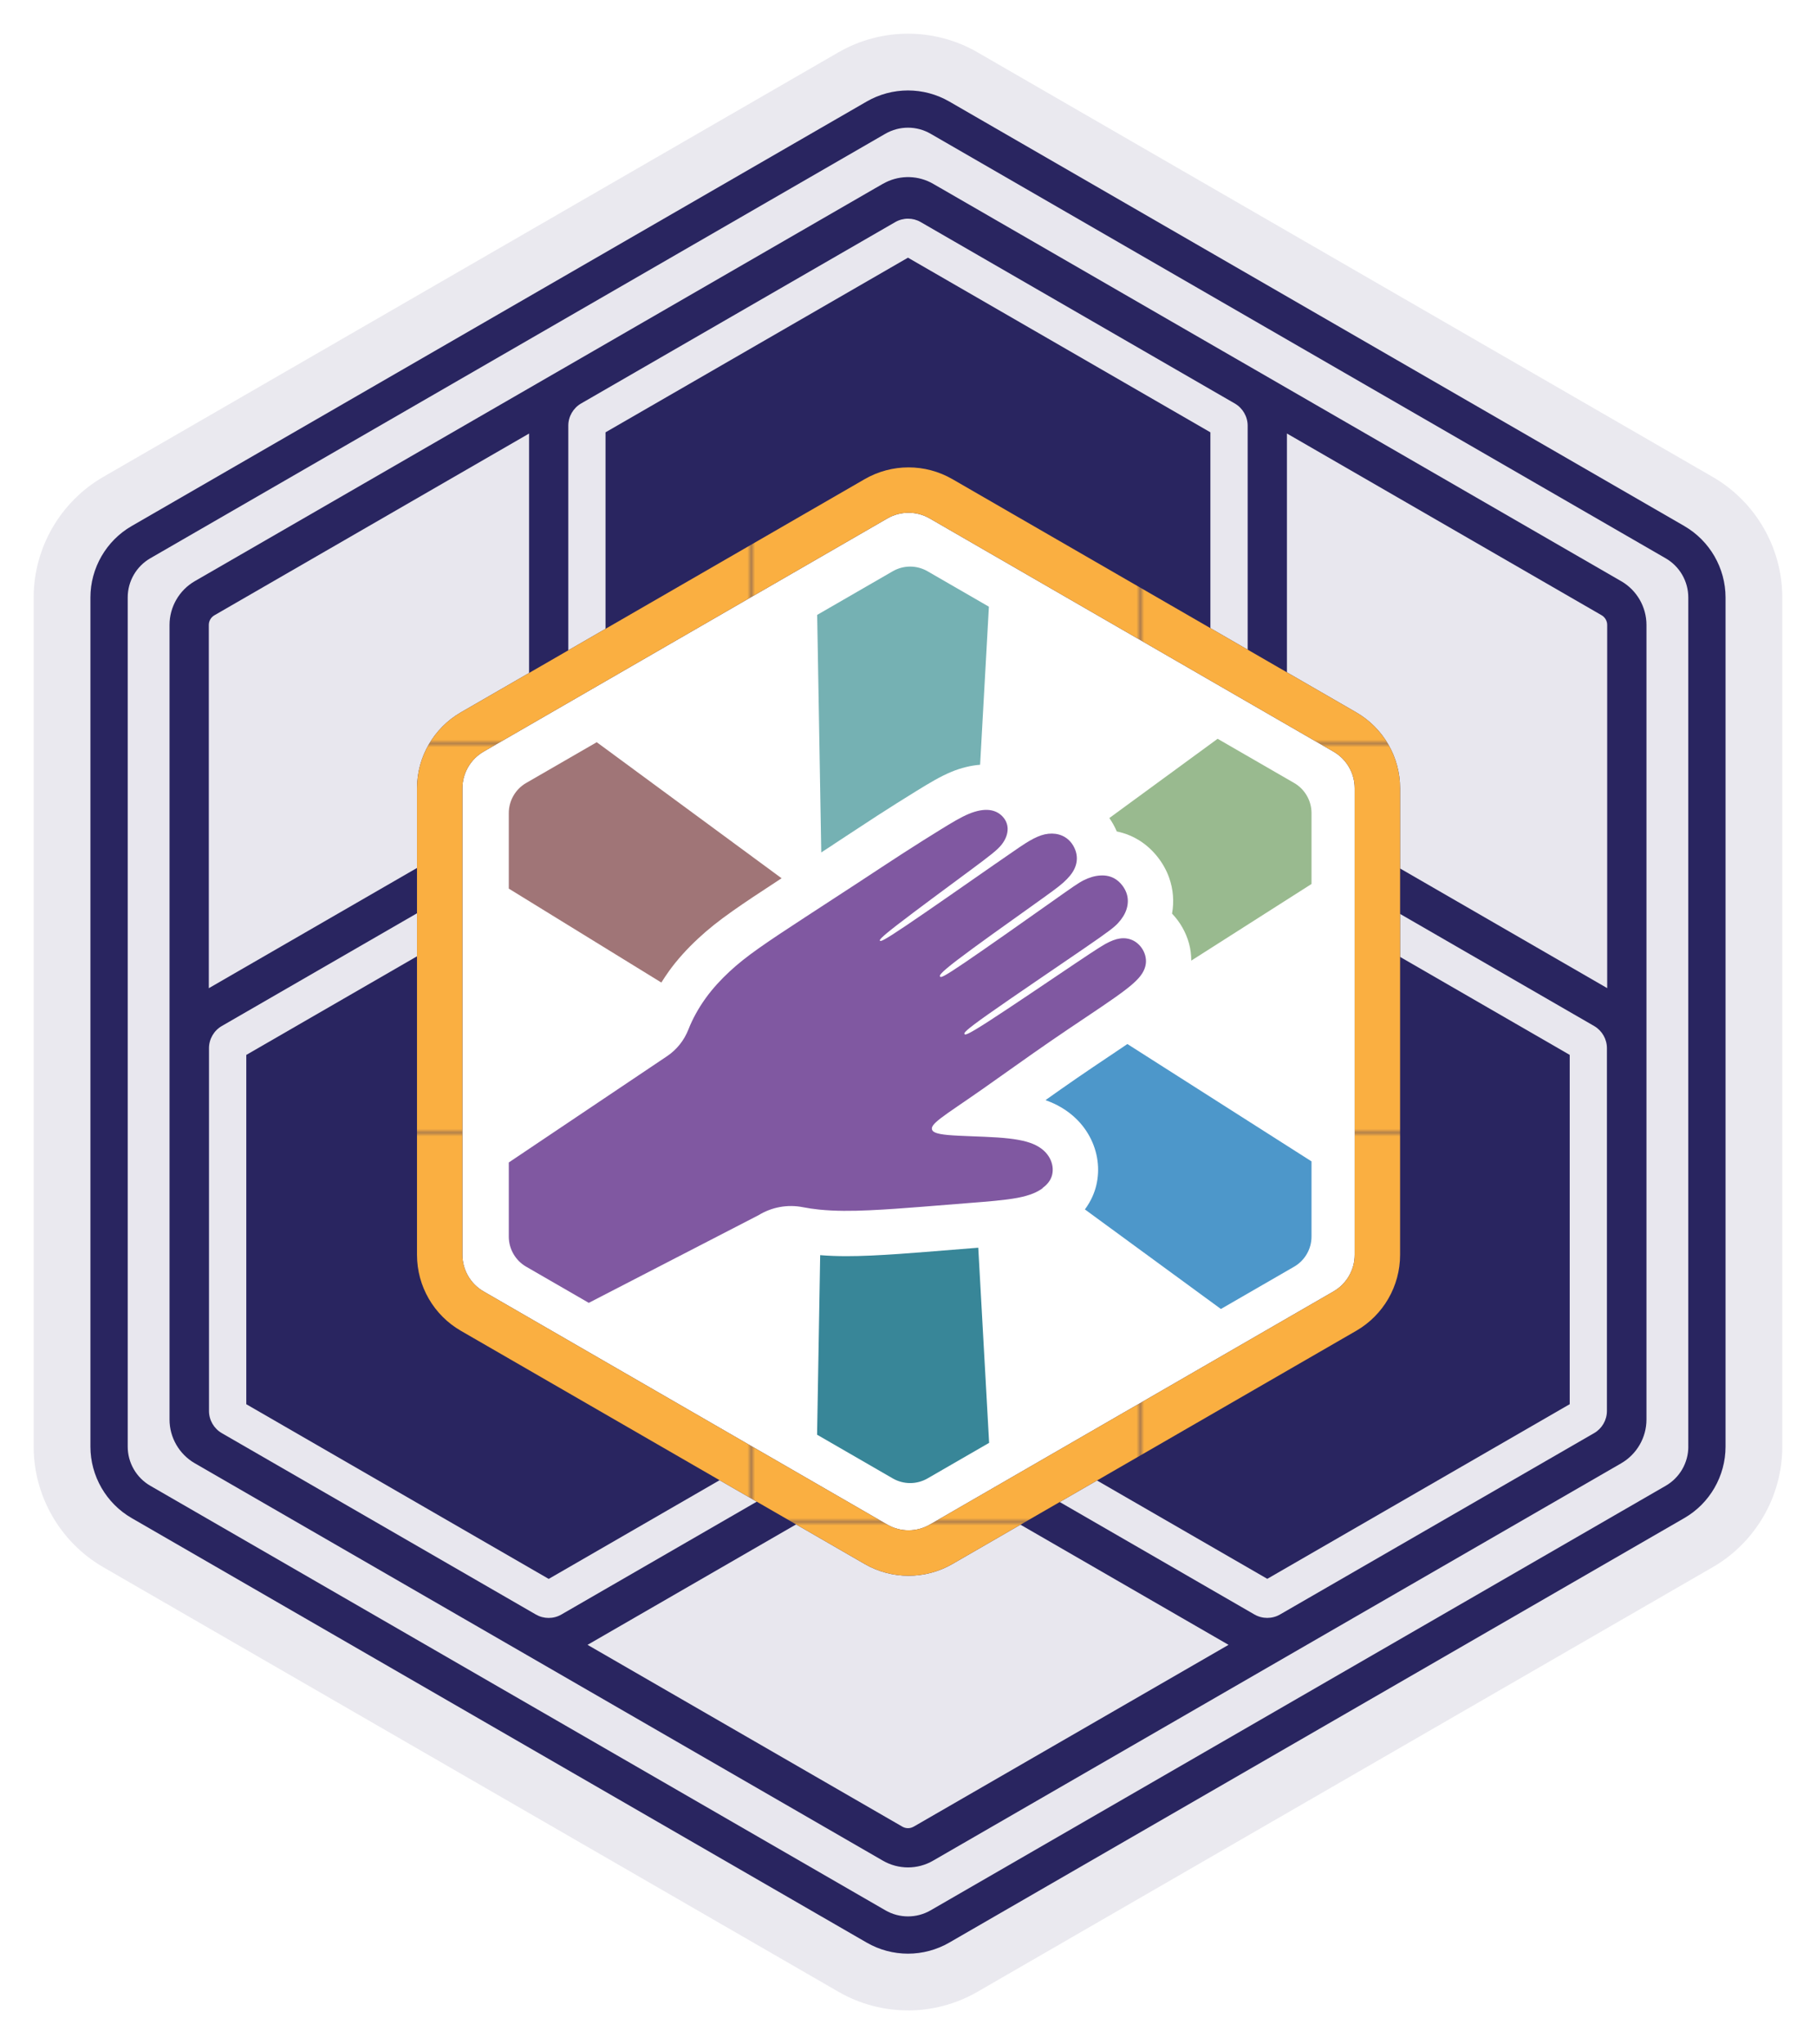 <?xml version="1.0" encoding="UTF-8"?>
<svg xmlns="http://www.w3.org/2000/svg" xmlns:xlink="http://www.w3.org/1999/xlink" id="Layer_2" data-name="Layer 2" viewBox="0 0 485.45 546.25">
  <defs>
    <style>
      .cls-1 {
        fill: none;
      }

      .cls-2 {
        fill: #a07577;
      }

      .cls-2, .cls-3, .cls-4, .cls-5, .cls-6, .cls-7 {
        fill-rule: evenodd;
      }

      .cls-8 {
        fill: #faaf41;
      }

      .cls-3 {
        fill: #75b1b3;
      }

      .cls-9 {
        fill: url(#New_Pattern_Swatch_26);
      }

      .cls-10 {
        fill: #fff;
      }

      .cls-4 {
        fill: #99ba8f;
      }

      .cls-11 {
        opacity: .1;
      }

      .cls-11, .cls-12 {
        fill: #292560;
      }

      .cls-13 {
        fill: #272660;
      }

      .cls-5 {
        fill: #8058a1;
      }

      .cls-6 {
        fill: #4d97ca;
      }

      .cls-14 {
        clip-path: url(#clippath);
      }

      .cls-7 {
        fill: #388698;
      }

      .cls-15 {
        fill: #e8e7ee;
      }
    </style>
    <pattern id="New_Pattern_Swatch_26" data-name="New Pattern Swatch 26" x="0" y="0" width="103.64" height="103.64" patternTransform="translate(-1670.68 3943.17)" patternUnits="userSpaceOnUse" viewBox="0 0 103.64 103.64">
      <g>
        <rect class="cls-1" y="0" width="103.64" height="103.64"></rect>
        <rect class="cls-8" x="0" y="0" width="103.64" height="103.64"></rect>
      </g>
    </pattern>
    <clipPath id="clippath">
      <path class="cls-1" d="M243.29,151.41c1.63,0,3.23.43,4.64,1.24l98.02,56.59c2.86,1.65,4.64,4.73,4.64,8.04v113.18c0,3.31-1.78,6.39-4.64,8.04l-98.01,56.59c-1.41.81-3.01,1.24-4.64,1.24s-3.23-.43-4.64-1.24l-98.01-56.59c-2.86-1.65-4.64-4.73-4.64-8.04v-113.18c0-3.31,1.78-6.39,4.64-8.04l98.01-56.59c1.41-.81,3.01-1.24,4.64-1.24"></path>
    </clipPath>
  </defs>
  <g id="Layer_1-2" data-name="Layer 1">
    <path class="cls-10" d="M242.72,9c6.52,0,12.96,1.72,18.6,4.99l196.51,113.46c11.48,6.62,18.61,18.97,18.61,32.22v226.92c0,13.25-7.13,25.6-18.61,32.22l-196.52,113.46c-5.65,3.26-12.08,4.99-18.6,4.99s-12.96-1.72-18.61-4.99L27.61,418.81c-11.48-6.63-18.61-18.97-18.61-32.22v-226.92c0-13.25,7.13-25.6,18.6-32.22L224.12,13.99c5.65-3.26,12.08-4.99,18.6-4.99M242.72,0c-8.1,0-16.09,2.14-23.11,6.19L23.1,119.65C8.85,127.88,0,143.21,0,159.67v226.92c0,16.45,8.85,31.79,23.1,40.02l196.51,113.46c7.01,4.05,15,6.19,23.11,6.19s16.09-2.14,23.1-6.19l196.51-113.46c14.25-8.23,23.11-23.56,23.11-40.02v-226.92c0-16.46-8.85-31.79-23.11-40.02L265.83,6.19c-7.01-4.05-15-6.19-23.1-6.19h0Z"></path>
    <path class="cls-11" d="M242.72,537.25c-6.52,0-12.96-1.72-18.61-4.99L27.61,418.81c-11.48-6.63-18.61-18.97-18.61-32.22v-226.92c0-13.25,7.13-25.6,18.6-32.22L224.12,13.99c5.65-3.26,12.08-4.99,18.6-4.99s12.96,1.72,18.6,4.99l196.51,113.46c11.48,6.62,18.61,18.97,18.61,32.22v226.92c0,13.25-7.13,25.6-18.61,32.22l-196.52,113.46c-5.65,3.26-12.08,4.99-18.6,4.99Z"></path>
    <path class="cls-15" d="M450.26,140.58L253.74,27.12c-3.35-1.93-7.16-2.95-11.02-2.95s-7.67,1.02-11.02,2.95L35.19,140.58c-6.8,3.92-11.02,11.24-11.02,19.09v226.92c0,7.85,4.22,15.16,11.02,19.09l196.51,113.46c3.35,1.93,7.16,2.95,11.02,2.95s7.67-1.02,11.02-2.95l196.51-113.46c6.8-3.92,11.02-11.24,11.02-19.09v-226.92c0-7.85-4.22-15.16-11.02-19.09Z"></path>
    <path class="cls-12" d="M136.72,321.6v-80.62l-70.88,40.93v93.35l80.84,46.68,70.89-40.93-69.82-40.31c-6.8-3.92-11.02-11.24-11.02-19.09Z"></path>
    <path class="cls-12" d="M348.73,321.6c0,7.85-4.22,15.16-11.02,19.09l-69.82,40.31,70.88,40.92,80.84-46.67v-93.35l-70.89-40.93v80.62Z"></path>
    <path class="cls-12" d="M433.4,155.33l-96.15-55.52s0,0,0,0l-7.09-4.09-17-9.81-61.77-35.67s-.1-.05-.15-.08l-1.73-1s0,0,0,0l-.03-.02c-3.91-2.27-8.7-2.41-12.72-.41-.28.14-.55.28-.82.43l-1.73,1s-.1.05-.15.08l-83.97,48.49s0,0-.01,0l-1.87,1.08s0,0,0,0l-96.16,55.51c-4.15,2.41-6.73,6.88-6.73,11.67v212.37c0,4.79,2.58,9.26,6.74,11.67l183.92,106.19c2.08,1.21,4.42,1.82,6.75,1.82s4.66-.61,6.73-1.82l183.94-106.19c4.15-2.41,6.73-6.88,6.73-11.67v-212.37c0-4.79-2.58-9.26-6.74-11.67ZM55.82,167.01c0-1.06.57-2.05,1.49-2.58l84.12-48.57v97.02c0,.62.04,1.23.13,1.84-.57.23-1.12.5-1.66.81l-84.08,48.55v-97.06ZM244.2,488.16c-.92.53-2.05.52-2.96,0l-84.18-48.6,84.15-48.58c.54-.31,1.04-.66,1.53-1.03.48.37.99.72,1.53,1.03l84.14,48.58-84.19,48.6ZM337.85,218.2c2.84,4.92,6.92,9,11.84,11.84l76.54,44.2c2.05,1.23,3.33,3.47,3.33,5.87v96.95c0,2.43-1.31,4.7-3.42,5.92l-83.97,48.47c-1.05.61-2.23.91-3.41.91s-2.36-.3-3.42-.91l-76.45-44.14c-4.92-2.84-10.5-4.33-16.18-4.33h0c-5.68,0-11.26,1.49-16.18,4.33l-76.45,44.14c-1.06.62-2.24.92-3.42.92s-2.34-.3-3.39-.9l-83.98-48.49c-2.11-1.22-3.42-3.49-3.42-5.92v-96.95c0-2.43,1.31-4.7,3.42-5.92l76.45-44.14c4.92-2.84,9.01-6.93,11.85-11.85h0c2.84-4.92,4.33-10.49,4.33-16.17v-88.29c0-2.43,1.31-4.69,3.41-5.91l24.6-14.2,59.37-34.27c1.06-.61,2.24-.92,3.42-.92s2.32.29,3.35.88l84.03,48.52c2.1,1.22,3.42,3.49,3.42,5.92v88.28c0,5.68,1.49,11.26,4.33,16.17h0ZM429.63,264.06l-84.09-48.56c-.53-.31-1.08-.57-1.65-.8.08-.6.13-1.22.13-1.84v-97.01l84.11,48.56c.92.53,1.5,1.53,1.5,2.58v97.06Z"></path>
    <path class="cls-12" d="M242.72,154.13c3.86,0,7.67,1.02,11.02,2.95l69.82,40.31v-81.86l-80.84-46.67-57.82,33.38-23.03,13.29v81.86l69.82-40.31c3.35-1.93,7.16-2.95,11.02-2.95Z"></path>
    <path class="cls-12" d="M450.26,140.58L253.74,27.12c-3.35-1.93-7.16-2.95-11.02-2.95s-7.67,1.02-11.02,2.95L35.19,140.58c-6.8,3.92-11.02,11.24-11.02,19.09v226.92c0,7.85,4.22,15.16,11.02,19.09l196.51,113.46c3.35,1.93,7.16,2.95,11.02,2.95s7.67-1.02,11.02-2.95l196.51-113.46c6.8-3.92,11.02-11.24,11.02-19.09v-226.92c0-7.85-4.22-15.16-11.02-19.09ZM451.32,386.58c0,4.32-2.3,8.31-6.04,10.47l-196.51,113.46c-1.87,1.08-3.96,1.62-6.04,1.62s-4.17-.54-6.04-1.62l-196.51-113.46c-3.74-2.16-6.04-6.15-6.04-10.47v-226.92c0-4.32,2.3-8.31,6.04-10.47L236.68,35.74c1.87-1.08,3.96-1.62,6.04-1.62s4.17.54,6.04,1.62l196.51,113.46c3.74,2.16,6.04,6.15,6.04,10.47v226.92Z"></path>
    <g>
      <path class="cls-10" d="M242.87,415.03c-3.05,0-6.05-.81-8.69-2.33l-107.96-62.33c-5.36-3.09-8.69-8.86-8.69-15.05v-124.66c0-6.19,3.33-11.95,8.69-15.05l107.96-62.33c2.64-1.52,5.64-2.33,8.69-2.33s6.05.8,8.69,2.33l107.96,62.33c5.36,3.09,8.69,8.86,8.69,15.05v124.66c0,6.19-3.33,11.95-8.69,15.05l-107.96,62.33c-2.64,1.52-5.64,2.33-8.69,2.33Z"></path>
      <path class="cls-13" d="M242.87,137.03c1.98,0,3.94.52,5.65,1.51l107.96,62.33c3.49,2.01,5.65,5.77,5.65,9.79v124.66c0,4.03-2.17,7.78-5.65,9.79l-107.96,62.33c-1.72.99-3.67,1.51-5.65,1.51s-3.94-.52-5.65-1.51l-107.96-62.33c-3.49-2.01-5.65-5.77-5.65-9.79v-124.66c0-4.03,2.17-7.78,5.65-9.79l107.96-62.33c1.72-.99,3.67-1.51,5.65-1.51M242.87,124.9c-4.05,0-8.09,1.05-11.72,3.14l-107.96,62.33c-7.25,4.19-11.72,11.93-11.72,20.3v124.66c0,8.38,4.47,16.11,11.72,20.3l107.96,62.33c3.63,2.09,7.67,3.14,11.72,3.14s8.09-1.05,11.72-3.14l107.96-62.33c7.25-4.19,11.72-11.93,11.72-20.3v-124.66c0-8.38-4.47-16.11-11.72-20.3l-107.96-62.33c-3.63-2.09-7.67-3.14-11.72-3.14h0Z"></path>
    </g>
    <path class="cls-9" d="M242.87,137.03c1.98,0,3.94.52,5.65,1.51l107.96,62.33c3.49,2.01,5.65,5.77,5.65,9.79v124.66c0,4.03-2.17,7.78-5.65,9.79l-107.96,62.33c-1.72.99-3.67,1.51-5.65,1.51s-3.94-.52-5.65-1.51l-107.96-62.33c-3.49-2.01-5.65-5.77-5.65-9.79v-124.66c0-4.03,2.17-7.78,5.65-9.79l107.96-62.33c1.72-.99,3.67-1.51,5.65-1.51M242.87,124.9c-4.05,0-8.09,1.05-11.72,3.14l-107.96,62.33c-7.25,4.19-11.72,11.93-11.72,20.3v124.66c0,8.38,4.47,16.11,11.72,20.3l107.96,62.33c3.63,2.09,7.67,3.14,11.72,3.14s8.09-1.05,11.72-3.14l107.96-62.33c7.25-4.19,11.72-11.93,11.72-20.3v-124.66c0-8.38-4.47-16.11-11.72-20.3l-107.96-62.33c-3.63-2.09-7.67-3.14-11.72-3.14h0Z"></path>
    <g class="cls-14">
      <g>
        <path class="cls-5" d="M278.71,317.47c1.39-1.03,2.22-2.17,2.55-3.54.33-1.36.14-2.96-.65-4.43-.79-1.48-2.19-2.83-4.4-3.77-2.21-.94-5.24-1.46-9.58-1.76-4.35-.29-10.01-.36-13.25-.66-3.24-.3-4.06-.83-4.24-1.48-.18-.65.29-1.43,2.38-3.04,2.1-1.61,5.82-4.04,11.04-7.69,5.23-3.65,11.96-8.52,18.45-12.98,6.49-4.46,12.74-8.52,16.92-11.47,4.18-2.94,6.29-4.77,7.39-6.51,1.11-1.74,1.2-3.39.81-4.82-.39-1.42-1.27-2.63-2.31-3.42-1.04-.79-2.26-1.16-3.48-1.17-1.22,0-2.44.34-3.77.97-1.34.62-2.8,1.52-9.09,5.74-6.3,4.22-17.43,11.78-23.23,15.51-5.8,3.74-6.27,3.67-6.43,3.38-.16-.29-.01-.8,6.28-5.24,6.29-4.45,18.72-12.84,25.59-17.56,6.87-4.71,8.16-5.74,9.21-6.88,1.05-1.14,1.84-2.38,2.26-3.73.42-1.36.47-2.84-.03-4.26-.5-1.43-1.56-2.81-2.81-3.65-1.25-.84-2.68-1.14-4.17-1.05-1.48.08-3.02.55-4.47,1.28-1.45.73-2.83,1.72-8.99,6.07-6.16,4.36-17.1,12.07-22.84,15.96-5.74,3.89-6.27,3.96-6.53,3.73-.26-.23-.25-.76,4.48-4.38,4.73-3.62,14.19-10.34,19.78-14.32,5.59-3.99,7.32-5.24,8.68-6.46,1.36-1.22,2.36-2.41,2.95-3.65.59-1.24.78-2.54.57-3.81-.21-1.27-.83-2.51-1.65-3.45-.83-.94-1.87-1.58-3.05-1.91s-2.47-.34-3.78-.06c-1.3.29-2.6.88-4.04,1.71-1.44.83-3.02,1.9-9.44,6.36-6.42,4.46-17.66,12.32-23.64,16.34-5.98,4.03-6.68,4.21-6.93,4.05-.25-.16-.04-.68,4.66-4.31,4.69-3.63,13.86-10.39,19.36-14.46,5.5-4.08,7.32-5.48,8.48-6.94,1.15-1.46,1.64-2.97,1.61-4.28-.03-1.31-.58-2.42-1.42-3.29-.84-.87-1.97-1.5-3.46-1.67-1.49-.17-3.34.13-5.48,1.02-2.15.89-4.6,2.37-7.58,4.21-2.98,1.84-6.49,4.04-10.13,6.39-3.64,2.35-7.41,4.85-11.88,7.78-4.48,2.93-9.66,6.29-14.36,9.36-4.69,3.06-8.9,5.83-12.18,8.15-3.27,2.31-5.62,4.18-7.88,6.28-2.26,2.1-4.44,4.44-6.34,7.07-1.9,2.63-3.52,5.55-4.6,8.32l-.02.04c-1.13,2.9-3.11,5.4-5.69,7.14l-66.06,44.35,20.56,34.26,69.93-36.1c3.54-2.17,7.77-2.94,11.84-2.14,1.43.28,2.87.49,4.33.64,4.33.44,8.76.4,13.42.19,4.66-.21,9.56-.58,14-.93,4.44-.36,8.44-.68,12.88-1.03,4.45-.35,9.36-.72,12.78-1.37,3.42-.65,5.35-1.57,6.74-2.61Z"></path>
        <g>
          <path class="cls-3" d="M222.72,225.71c1.7-1.11,3.29-2.16,4.81-3.16,2.52-1.66,4.85-3.19,7.14-4.67,3.27-2.11,6.74-4.3,10.33-6.51,3.47-2.14,6.35-3.87,9.31-5.1,2.62-1.08,5.19-1.7,7.69-1.9l3.42-61.47-23.06-9.49-24.31,8.09,1.49,86.3c1.09-.71,2.16-1.41,3.19-2.08Z"></path>
          <path class="cls-4" d="M298.52,222.19c2.36.48,4.58,1.41,6.56,2.74,3.39,2.29,6.12,5.82,7.47,9.68,1.08,3.07,1.34,6.33.76,9.54,2.14,2.23,3.71,4.98,4.54,7.99.41,1.51.59,3.04.6,4.57l48.52-30.91-5.6-25.43-21.5-13.46-43.32,31.7c.78,1.12,1.45,2.32,1.98,3.57Z"></path>
          <path class="cls-7" d="M260.67,333.5l-.52.04c-2.76.22-5.35.43-7.98.64l-4.89.39c-4.39.35-9.49.74-14.42.96-2.46.11-4.62.16-6.58.16-2.51,0-4.82-.09-7.03-.27l-1.2,69.65,24.31,8.09,23.06-9.49-3.91-70.24c-.28.02-.56.04-.84.07Z"></path>
          <path class="cls-6" d="M296.57,282.23c-2.8,1.88-5.69,3.81-8.68,5.87-2.8,1.93-5.63,3.92-8.41,5.89.5.18.98.37,1.45.57,4.59,1.94,8.18,5.13,10.36,9.19,2.18,4.05,2.81,8.67,1.76,13.04-.43,1.8-1.31,4.09-3.04,6.41l49.85,36.48,21.5-13.46,5.6-25.43-65.59-41.79c-1.48,1-3.07,2.07-4.81,3.24Z"></path>
          <path class="cls-2" d="M178.76,259.61c2.2-3.05,4.79-5.95,7.93-8.86,2.64-2.45,5.37-4.63,9.14-7.29,3.29-2.32,7.4-5.04,12.55-8.4.18-.12.37-.24.55-.36l-65.74-48.37-20.67,14.03-6.43,24.85,60.7,37.36c.63-1,1.28-1.99,1.98-2.96Z"></path>
        </g>
      </g>
    </g>
  </g>
</svg>
